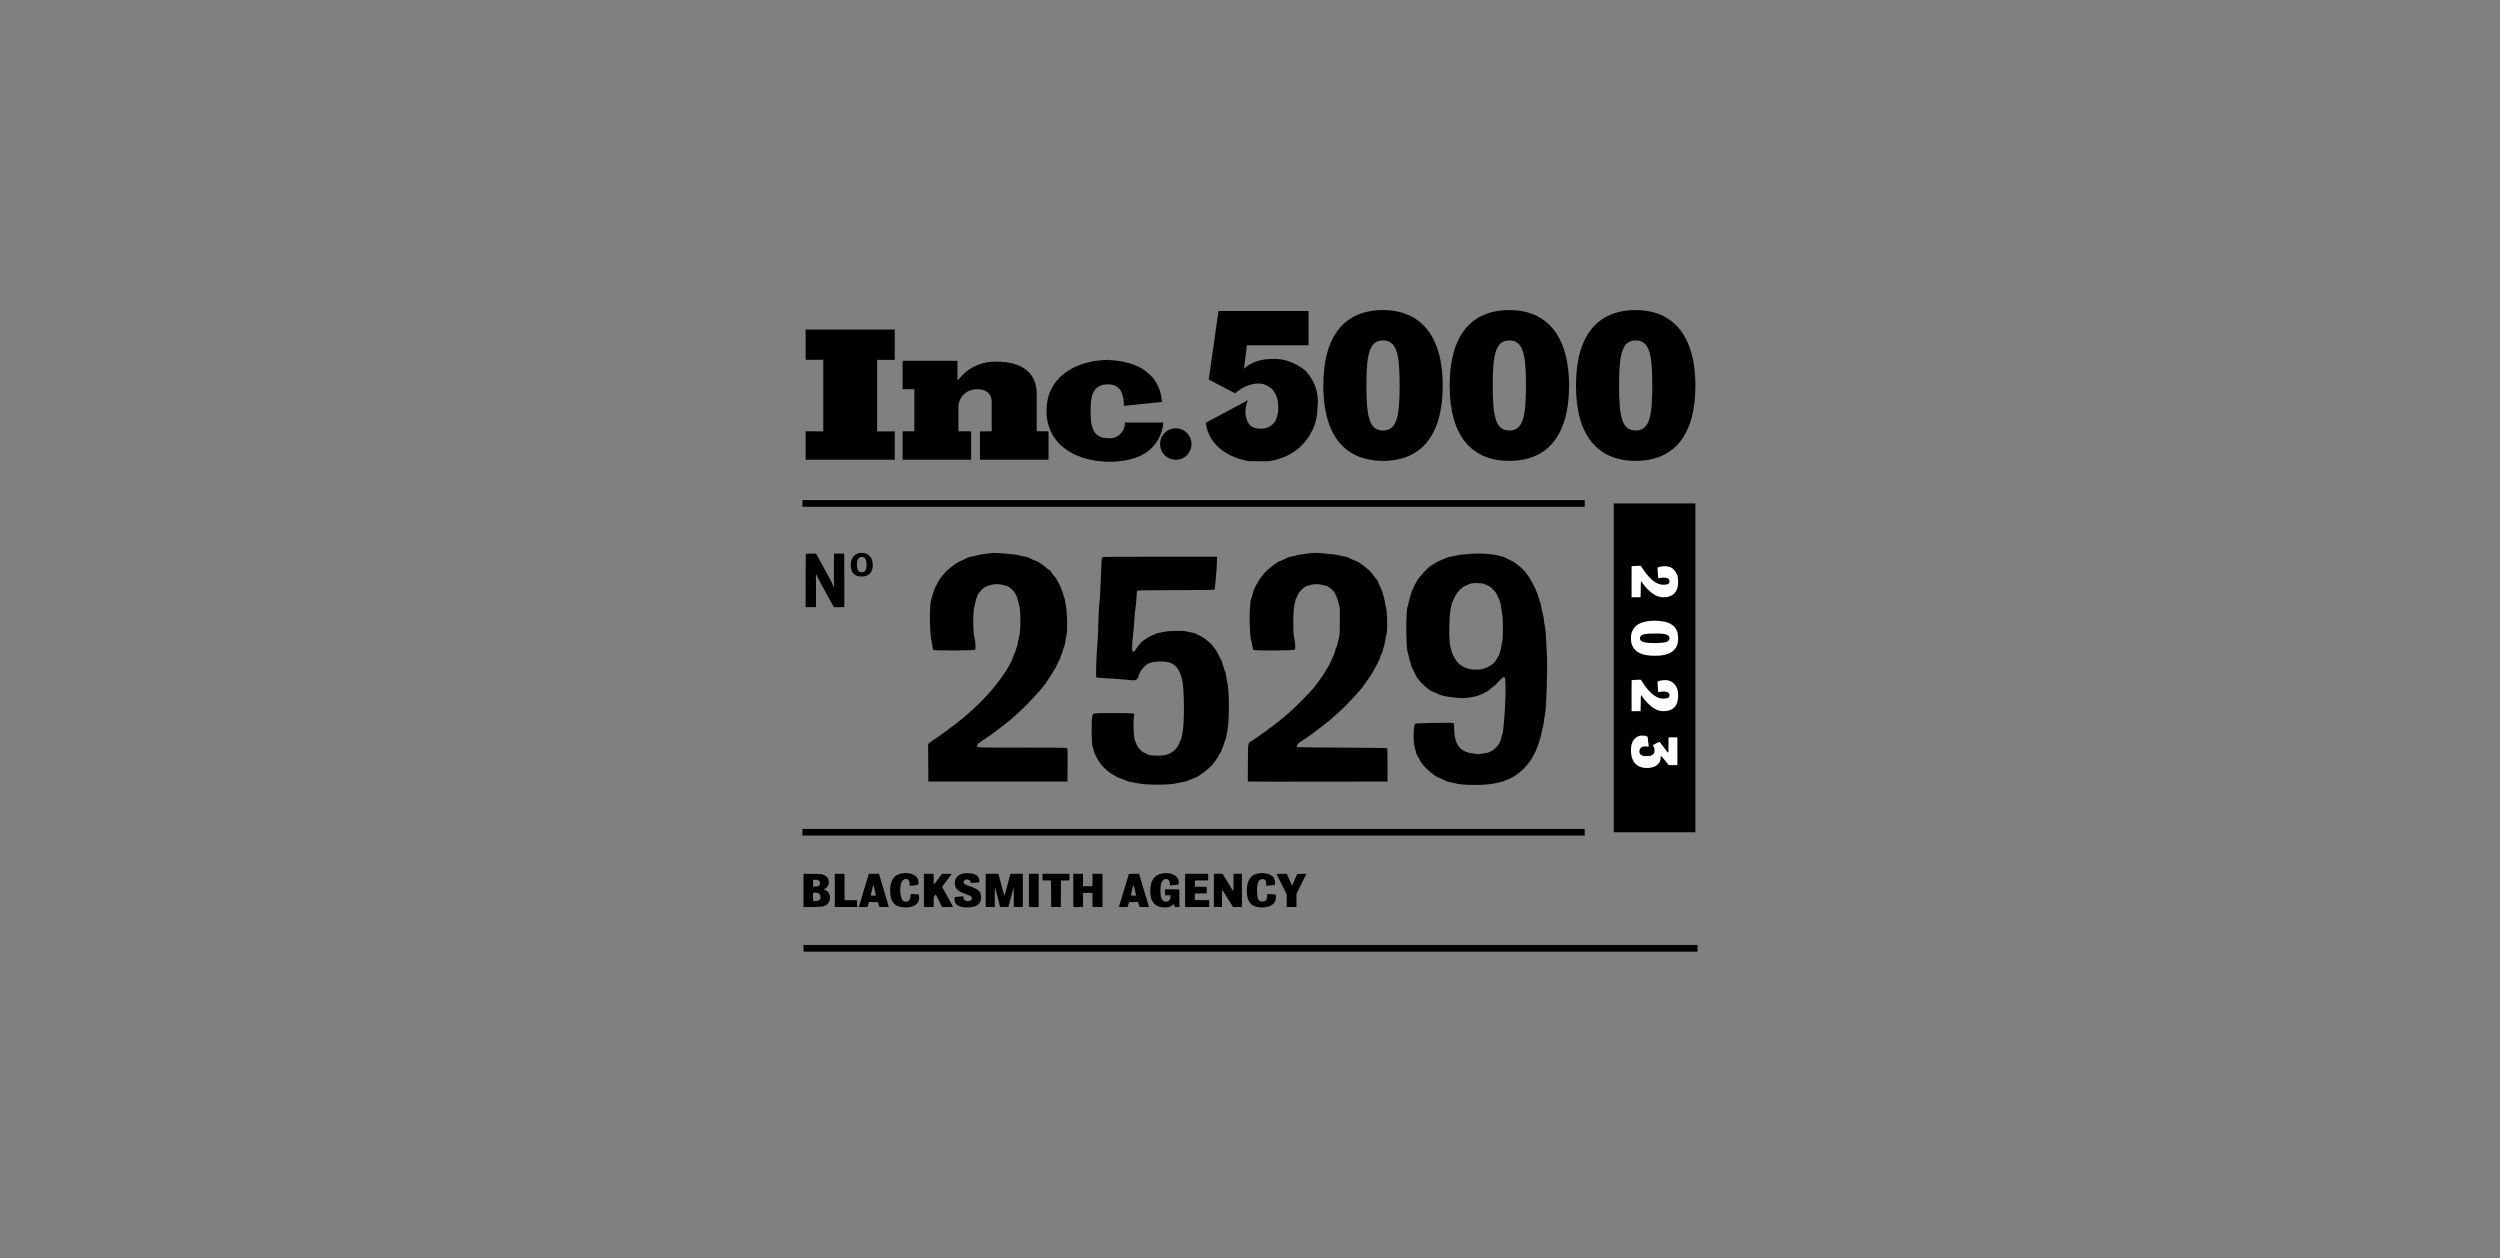 <?xml version="1.0" encoding="UTF-8"?>
<svg xmlns="http://www.w3.org/2000/svg" width="298" height="150" viewBox="0 0 298 150" fill="none">
  <rect x="0" y="0" width="298" height="150" fill="#808080" stroke="none"/>
  <path d="M95.65 60.01H188.9" stroke="black" stroke-width="0.797"></path>
  <path d="M95.65 99.203H188.9" stroke="black" stroke-width="0.797"></path>
  <path d="M95.779 113.039H202.35" stroke="black" stroke-width="0.797"></path>
  <path fill-rule="evenodd" clip-rule="evenodd" d="M107.501 104.107C106.566 104.253 106.106 104.936 106.102 106.178C106.099 107.519 106.639 108.126 107.868 108.162C109.04 108.196 109.687 107.657 109.546 106.764L109.524 106.621L109.039 106.59C108.473 106.553 108.53 106.531 108.537 106.783C108.551 107.348 108.109 107.659 107.671 107.391C107.358 107.199 107.204 106.099 107.389 105.368C107.59 104.574 108.432 104.573 108.432 105.367V105.599L108.6 105.582C108.693 105.573 108.89 105.553 109.039 105.538C109.488 105.493 109.502 105.477 109.475 105.069C109.429 104.361 108.566 103.94 107.501 104.107ZM114.888 104.109C114.136 104.24 113.737 104.733 113.827 105.418C113.9 105.972 114.21 106.251 115.103 106.566C115.818 106.818 115.975 106.97 115.792 107.232C115.543 107.584 114.839 107.418 114.839 107.006V106.836L114.65 106.855C114.546 106.865 114.323 106.882 114.153 106.893C113.784 106.918 113.773 106.926 113.773 107.189C113.773 107.873 114.316 108.192 115.433 108.163C116.486 108.135 116.943 107.759 116.943 106.919C116.944 106.285 116.657 105.997 115.716 105.684C114.921 105.42 114.796 105.323 114.89 105.045C115.009 104.695 115.716 104.817 115.716 105.188C115.716 105.265 115.686 105.264 116.309 105.219L116.728 105.189V104.994C116.728 104.565 116.472 104.283 115.955 104.145C115.78 104.098 115.087 104.075 114.888 104.109ZM138.58 104.107C137.598 104.263 137.109 104.96 137.106 106.205C137.104 107.533 137.725 108.204 138.921 108.164C139.33 108.15 139.496 108.096 139.71 107.907C139.85 107.783 139.916 107.751 139.916 107.804C139.916 107.818 139.947 107.894 139.986 107.973L140.057 108.117H140.324H140.591L140.584 107.07L140.577 106.022L139.72 106.015L138.863 106.008V106.36V106.712H139.201H139.538V106.823C139.538 107.583 138.664 107.741 138.421 107.024C138.295 106.653 138.295 105.648 138.421 105.28C138.669 104.555 139.456 104.629 139.457 105.378L139.457 105.542L139.626 105.527C139.718 105.52 139.939 105.502 140.116 105.488C140.486 105.46 140.487 105.46 140.503 105.267C140.574 104.45 139.708 103.927 138.58 104.107ZM150.001 104.109C149.074 104.251 148.62 104.93 148.619 106.178C148.617 107.556 149.182 108.169 150.451 108.169C151.597 108.169 152.241 107.58 152.049 106.709L152.028 106.616L151.551 106.588C150.99 106.554 151.022 106.544 151.045 106.747C151.093 107.18 150.871 107.466 150.489 107.466C150.004 107.466 149.838 107.135 149.837 106.165C149.836 105.198 150.028 104.785 150.478 104.787C150.79 104.789 150.936 104.964 150.936 105.339C150.936 105.49 150.947 105.592 150.963 105.593C151.01 105.593 151.824 105.511 151.885 105.5C152.016 105.475 152.035 105.071 151.918 104.769C151.721 104.262 150.884 103.974 150.001 104.109ZM95.779 106.139V108.121L96.824 108.111C97.97 108.099 98.07 108.087 98.401 107.923C99.131 107.56 99.118 106.441 98.38 106.098C98.173 106.002 98.154 105.973 98.281 105.945C98.587 105.877 98.842 105.431 98.791 105.05C98.735 104.627 98.533 104.407 98.053 104.247L97.843 104.177L96.811 104.167L95.779 104.156V106.139ZM99.502 106.139V108.117H100.837H102.173V107.714V107.31H101.434C100.785 107.31 100.693 107.305 100.678 107.269C100.669 107.247 100.662 106.538 100.662 105.694V104.161H100.082H99.502V106.139ZM103.484 104.428C103.44 104.574 103.378 104.782 103.345 104.89C103.311 104.997 103.257 105.173 103.225 105.28C103.192 105.387 103.155 105.51 103.141 105.553C103.127 105.596 103.085 105.737 103.047 105.866C102.932 106.26 102.669 107.13 102.553 107.505C102.539 107.548 102.502 107.671 102.47 107.779C102.438 107.886 102.401 108.006 102.388 108.046L102.364 108.117H102.889H103.413L103.43 108.046C103.439 108.006 103.462 107.927 103.48 107.87C103.499 107.813 103.53 107.71 103.551 107.642L103.588 107.517L104.113 107.525L104.639 107.532L104.685 107.662C104.711 107.733 104.753 107.865 104.78 107.954L104.829 108.117H105.389C105.697 108.117 105.95 108.11 105.95 108.101C105.95 108.086 105.859 107.782 105.609 106.959C105.569 106.83 105.528 106.689 105.516 106.647C105.504 106.604 105.477 106.51 105.455 106.438C105.377 106.183 105.242 105.734 105.22 105.657C105.189 105.546 105.058 105.104 104.907 104.597L104.776 104.161L104.169 104.161H103.562L103.484 104.428ZM110.131 106.139V108.117H110.711H111.291V107.524V106.93L111.393 106.796C111.536 106.606 111.548 106.607 111.653 106.823C111.755 107.033 112.155 107.836 112.242 108.007L112.299 108.117H112.955C113.316 108.117 113.612 108.108 113.612 108.098C113.611 108.087 113.589 108.043 113.562 108C113.535 107.957 113.418 107.746 113.302 107.532C113.187 107.317 113.083 107.129 113.072 107.115C113.061 107.101 112.988 106.972 112.91 106.829C112.618 106.295 112.521 106.122 112.425 105.957C112.371 105.864 112.319 105.768 112.31 105.743C112.297 105.711 112.445 105.498 112.829 104.996C113.124 104.61 113.386 104.264 113.411 104.227L113.456 104.161L112.866 104.162L112.276 104.162L112.067 104.454C111.651 105.034 111.358 105.419 111.325 105.43C111.299 105.438 111.291 105.301 111.291 104.801V104.161H110.711H110.131V106.139ZM117.496 106.139V108.117H118.036H118.576L118.576 107.017C118.576 105.755 118.593 105.646 118.709 106.126C118.739 106.255 118.777 106.401 118.791 106.451C118.817 106.539 119.058 107.495 119.16 107.916L119.21 108.118L119.709 108.111L120.208 108.104L120.405 107.349C120.514 106.934 120.647 106.428 120.7 106.224C120.753 106.02 120.807 105.853 120.819 105.853C120.832 105.853 120.842 106.362 120.842 106.985V108.117H121.381H121.921V106.139V104.161H121.181H120.441L120.401 104.323C120.378 104.413 120.34 104.556 120.316 104.642C120.292 104.728 120.256 104.863 120.236 104.942C120.19 105.123 120.028 105.723 119.95 105.996C119.918 106.11 119.865 106.304 119.833 106.425C119.801 106.547 119.761 106.67 119.744 106.699C119.709 106.757 119.707 106.755 119.657 106.555C119.641 106.491 119.597 106.327 119.559 106.191C119.522 106.055 119.442 105.762 119.382 105.54C119.322 105.318 119.237 105.002 119.192 104.838C119.147 104.673 119.099 104.491 119.085 104.434C119.071 104.377 119.047 104.292 119.031 104.245L119.003 104.161H118.25H117.496V106.139ZM122.649 106.139V108.117H123.229H123.809V106.139V104.161H123.229H122.649V106.139ZM124.268 104.551V104.942H124.748C125.086 104.942 125.238 104.951 125.261 104.973C125.285 104.997 125.293 105.385 125.293 106.561V108.117H125.873H126.453L126.46 106.536L126.467 104.955L126.973 104.948L127.479 104.94V104.551V104.161H125.873H124.268V104.551ZM127.937 106.139V108.117H128.517H129.097V107.285V106.452L129.158 106.438C129.191 106.43 129.443 106.427 129.718 106.431L130.217 106.438L130.224 107.278L130.231 108.117H130.824H131.417V106.139V104.161H130.824H130.231L130.224 104.896L130.217 105.631L129.718 105.639C129.443 105.643 129.191 105.64 129.158 105.632L129.097 105.617V104.889V104.161H128.517H127.937V106.139ZM134.561 104.193C134.548 104.232 134.399 104.718 134.345 104.903C134.323 104.974 134.268 105.156 134.221 105.306C134.175 105.456 134.119 105.638 134.098 105.709C134.076 105.781 134.041 105.898 134.019 105.97C133.997 106.041 133.962 106.158 133.942 106.23C133.922 106.302 133.845 106.559 133.771 106.803C133.696 107.046 133.579 107.431 133.51 107.659C133.442 107.886 133.379 108.083 133.371 108.095C133.363 108.107 133.593 108.117 133.882 108.117H134.407L134.453 107.968C134.478 107.885 134.52 107.753 134.545 107.675L134.592 107.532L135.121 107.525L135.65 107.517L135.734 107.785C135.78 107.932 135.823 108.067 135.829 108.085C135.837 108.109 135.975 108.117 136.397 108.117H136.954L136.941 108.059C136.933 108.026 136.858 107.772 136.773 107.493C136.688 107.213 136.612 106.962 136.605 106.933C136.597 106.904 136.56 106.781 136.524 106.66C136.487 106.538 136.447 106.403 136.436 106.36C136.424 106.317 136.345 106.054 136.26 105.775C136.175 105.495 136.072 105.15 136.03 105.007C135.988 104.864 135.915 104.615 135.868 104.454L135.782 104.161H135.177C134.717 104.161 134.569 104.169 134.561 104.193ZM141.265 106.139V108.117H142.709H144.153L144.145 107.707L144.138 107.297L143.281 107.29L142.425 107.284V106.894V106.504L143.133 106.497L143.841 106.49V106.1V105.709L143.133 105.703L142.425 105.696V105.335C142.425 104.895 142.325 104.942 143.263 104.942H144.016V104.551V104.161H142.641H141.265V106.139ZM144.691 106.139V108.117H145.176H145.662V107.09C145.662 106.275 145.669 106.065 145.696 106.075C145.726 106.086 145.968 106.472 146.753 107.758L146.971 108.114L147.503 108.116L148.036 108.117V106.139V104.161H147.537H147.038V105.187C147.038 105.752 147.027 106.22 147.014 106.228C146.996 106.239 146.299 105.124 146.136 104.824C146.12 104.794 146.022 104.633 145.919 104.466L145.731 104.161H145.211H144.691V106.139ZM152.164 104.173C152.164 104.193 152.298 104.467 152.596 105.059C152.747 105.359 152.917 105.699 152.973 105.814C153.029 105.928 153.143 106.159 153.226 106.327L153.378 106.633V107.375V108.117H153.958H154.538V107.333V106.548L154.65 106.324C154.711 106.201 154.84 105.942 154.936 105.749C155.032 105.555 155.174 105.268 155.253 105.111C155.331 104.953 155.469 104.679 155.56 104.501C155.651 104.323 155.725 104.173 155.725 104.168C155.725 104.164 155.476 104.163 155.171 104.167L154.617 104.174L154.483 104.499C154.409 104.678 154.338 104.848 154.325 104.877C154.312 104.905 154.262 105.022 154.214 105.137C154.056 105.518 154.044 105.542 154.014 105.532C153.991 105.525 153.743 104.979 153.448 104.282L153.397 104.161H152.78C152.441 104.161 152.164 104.166 152.164 104.173ZM97.534 104.917C97.825 105.06 97.825 105.465 97.534 105.628C97.461 105.67 97.391 105.681 97.184 105.682L96.925 105.684L96.918 105.307C96.914 105.1 96.916 104.916 96.924 104.897C96.947 104.838 97.404 104.852 97.534 104.917ZM104.178 105.736C104.202 105.836 104.265 106.09 104.317 106.301C104.444 106.815 104.468 106.764 104.102 106.764C103.88 106.764 103.791 106.755 103.791 106.733C103.791 106.716 103.809 106.631 103.83 106.544C103.852 106.457 103.908 106.216 103.955 106.009C104.084 105.435 104.101 105.415 104.178 105.736ZM135.19 105.755C135.222 105.888 135.289 106.164 135.339 106.369C135.405 106.638 135.421 106.745 135.398 106.754C135.31 106.786 134.803 106.75 134.807 106.712C134.809 106.69 134.831 106.579 134.857 106.464C134.883 106.35 134.92 106.186 134.939 106.1C135.093 105.394 135.1 105.384 135.19 105.755ZM97.546 106.458C97.857 106.614 97.906 107.179 97.62 107.32C97.467 107.395 97.072 107.442 96.954 107.399C96.909 107.382 96.888 106.458 96.932 106.414C96.967 106.379 97.459 106.414 97.546 106.458Z" fill="black"></path>
  <path fill-rule="evenodd" clip-rule="evenodd" d="M118.206 65.923C118.129 65.934 117.741 65.984 117.344 66.033C116.947 66.082 116.502 66.165 116.354 66.216C116.206 66.267 115.94 66.33 115.761 66.355C115.583 66.379 115.379 66.44 115.307 66.489C115.236 66.538 115.105 66.606 115.015 66.64C114.925 66.674 114.789 66.739 114.712 66.783C114.636 66.828 114.52 66.88 114.456 66.898C114.267 66.954 113.536 67.441 113.276 67.683C113.143 67.806 112.983 67.939 112.919 67.979C112.855 68.018 112.729 68.147 112.64 68.266C112.55 68.384 112.431 68.524 112.376 68.577C112.235 68.712 111.775 69.399 111.732 69.539C111.712 69.603 111.659 69.707 111.615 69.772C111.57 69.836 111.518 69.941 111.499 70.005C111.481 70.07 111.413 70.217 111.35 70.332C111.286 70.448 111.205 70.695 111.169 70.882C111.133 71.07 111.07 71.287 111.03 71.365C110.773 71.863 110.791 75.475 111.055 76.485C111.107 76.683 111.149 76.912 111.149 76.993C111.149 77.273 111.201 77.422 111.319 77.476C111.534 77.574 116.149 77.546 116.238 77.446C116.328 77.345 116.273 76.382 116.154 76.006C115.968 75.41 115.964 72.819 116.149 72.308C116.189 72.2 116.242 71.959 116.268 71.771C116.296 71.57 116.374 71.31 116.457 71.138C116.535 70.977 116.599 70.825 116.599 70.801C116.599 70.777 116.625 70.741 116.658 70.72C116.69 70.7 116.799 70.573 116.9 70.438C117.121 70.142 117.494 69.884 117.797 69.817C117.919 69.789 118.109 69.736 118.219 69.699C118.517 69.598 119.179 69.611 119.533 69.725C119.694 69.776 119.872 69.819 119.929 69.819C119.986 69.819 120.087 69.86 120.152 69.912C120.217 69.963 120.296 70.005 120.327 70.005C120.42 70.005 120.958 70.593 121.042 70.786C121.085 70.883 121.154 71.026 121.195 71.103C121.237 71.18 121.297 71.38 121.33 71.547C121.362 71.714 121.42 71.935 121.458 72.038C121.696 72.678 121.687 75.349 121.444 76.079C121.397 76.221 121.344 76.463 121.326 76.617C121.308 76.771 121.264 76.959 121.228 77.035C121.191 77.111 121.129 77.3 121.089 77.456C121.049 77.611 120.967 77.833 120.907 77.948C120.847 78.064 120.784 78.211 120.767 78.275C120.47 79.41 118.748 81.824 116.969 83.602C116.25 84.32 115.064 85.4 114.764 85.609C114.672 85.673 114.561 85.763 113.802 86.382C113.645 86.51 113.449 86.658 113.366 86.709C113.284 86.76 113.186 86.829 113.149 86.861C112.995 86.996 112.693 87.22 112.453 87.376C112.312 87.468 112.144 87.59 112.081 87.647C112.016 87.705 111.899 87.79 111.819 87.838C111.527 88.011 110.839 88.492 110.739 88.592L110.635 88.696L110.648 90.926L110.66 93.157H118.951H127.243L127.255 91.222C127.266 89.472 127.26 89.279 127.19 89.201C127.115 89.119 126.902 89.115 121.89 89.115C116.396 89.114 116.459 89.116 116.459 88.958C116.46 88.835 116.625 88.555 116.697 88.555C116.726 88.555 116.824 88.489 116.915 88.409C117.007 88.328 117.151 88.233 117.236 88.198C117.321 88.162 117.391 88.116 117.391 88.096C117.391 88.075 117.459 88.021 117.542 87.977C117.751 87.865 118.986 86.978 119.21 86.779C119.282 86.715 119.431 86.593 119.542 86.508C120.261 85.956 120.615 85.67 120.851 85.448C121.228 85.094 121.594 84.755 122.012 84.373C122.209 84.193 122.687 83.699 123.076 83.275C123.464 82.851 123.826 82.457 123.882 82.401C124.137 82.139 124.651 81.454 124.962 80.962C125.059 80.808 125.163 80.661 125.192 80.635C125.221 80.609 125.337 80.42 125.448 80.214C125.56 80.009 125.7 79.781 125.76 79.709C125.82 79.636 125.868 79.557 125.868 79.532C125.868 79.465 126.243 78.682 126.313 78.602C126.348 78.563 126.398 78.43 126.426 78.306C126.454 78.182 126.514 78.003 126.56 77.909C126.605 77.815 126.671 77.623 126.705 77.481C126.738 77.34 126.804 77.148 126.851 77.055C126.898 76.962 126.959 76.702 126.986 76.477C127.014 76.252 127.069 75.95 127.108 75.805C127.262 75.23 127.231 73.074 127.056 72.272C127.023 72.117 126.982 71.856 126.964 71.69C126.947 71.525 126.904 71.333 126.869 71.265C126.833 71.196 126.769 70.995 126.725 70.818C126.682 70.641 126.6 70.401 126.543 70.286C126.486 70.17 126.424 70.007 126.406 69.924C126.388 69.841 126.352 69.759 126.326 69.743C126.3 69.727 126.218 69.585 126.143 69.427C125.968 69.057 125.859 68.889 125.634 68.643C125.533 68.532 125.403 68.352 125.345 68.242C125.287 68.132 125.223 68.043 125.203 68.043C125.17 68.043 124.805 67.763 124.23 67.294C124.135 67.218 124.039 67.155 124.016 67.155C123.992 67.155 123.935 67.113 123.888 67.061C123.842 67.01 123.708 66.938 123.59 66.902C123.314 66.818 122.64 66.507 122.603 66.447C122.587 66.421 122.409 66.38 122.207 66.355C122.005 66.33 121.705 66.268 121.542 66.218C121.378 66.168 121.053 66.106 120.82 66.081C119.524 65.943 118.494 65.881 118.206 65.923ZM155.96 65.966C154.988 66.091 154.721 66.136 154.469 66.221C154.329 66.268 154.062 66.328 153.876 66.353C153.661 66.383 153.494 66.435 153.416 66.497C153.348 66.551 153.273 66.594 153.251 66.594C153.227 66.594 153.057 66.668 152.873 66.758C152.688 66.848 152.502 66.921 152.461 66.921C152.419 66.921 152.359 66.952 152.329 66.99C152.298 67.027 152.177 67.113 152.061 67.182C151.818 67.324 151.82 67.323 151.178 67.869C150.913 68.095 150.696 68.298 150.696 68.322C150.696 68.345 150.569 68.513 150.412 68.695C150.256 68.876 150.045 69.188 149.943 69.386C149.84 69.586 149.729 69.78 149.697 69.819C149.664 69.857 149.61 69.972 149.577 70.075C149.544 70.178 149.49 70.305 149.457 70.357C149.423 70.409 149.362 70.609 149.322 70.801C149.282 70.993 149.208 71.235 149.158 71.339C149.063 71.535 149.055 71.6 148.971 72.809C148.91 73.692 149.016 76.04 149.129 76.315C149.166 76.403 149.229 76.683 149.269 76.937C149.309 77.19 149.366 77.426 149.396 77.462C149.494 77.58 154.242 77.557 154.349 77.438C154.444 77.334 154.392 76.586 154.246 75.939C154.099 75.291 154.131 72.857 154.296 72.098C154.442 71.423 154.455 71.381 154.563 71.22C154.607 71.156 154.657 71.043 154.674 70.97C154.764 70.598 155.574 69.819 155.87 69.819C155.913 69.819 156.079 69.776 156.239 69.725C156.439 69.661 156.659 69.632 156.938 69.632C157.217 69.632 157.437 69.661 157.637 69.725C157.797 69.776 157.97 69.819 158.021 69.819C158.31 69.819 159.061 70.477 159.177 70.833C159.209 70.93 159.273 71.062 159.319 71.127C159.365 71.191 159.471 71.527 159.555 71.874L159.707 72.505L159.707 74.047C159.708 75.472 159.7 75.619 159.607 75.986C159.552 76.204 159.473 76.544 159.431 76.741C159.39 76.938 159.326 77.124 159.29 77.154C159.255 77.184 159.211 77.307 159.193 77.426C159.156 77.674 158.876 78.4 158.719 78.655C158.662 78.748 158.615 78.847 158.615 78.875C158.615 78.932 158.335 79.469 158.172 79.724C158.114 79.814 157.98 80.035 157.874 80.214C157.589 80.696 156.891 81.653 156.511 82.083C156.019 82.641 155.78 82.893 155.097 83.578C154.024 84.654 153.433 85.186 152.513 85.906C152.295 86.076 152.065 86.259 152.001 86.312C151.609 86.635 151.413 86.779 151.363 86.779C151.332 86.779 151.29 86.808 151.269 86.844C151.226 86.919 150.857 87.206 150.665 87.314C150.593 87.355 150.439 87.461 150.324 87.55C150.123 87.706 150.057 87.753 149.781 87.936C149.713 87.98 149.612 88.049 149.557 88.087C149.501 88.126 149.342 88.234 149.202 88.327C148.721 88.65 148.765 88.398 148.75 90.918L148.736 93.131L148.843 93.157C148.902 93.171 152.649 93.177 157.171 93.17L165.393 93.157V91.187C165.393 90.103 165.375 89.199 165.354 89.177C165.333 89.156 162.908 89.128 159.966 89.115C157.024 89.102 154.605 89.08 154.59 89.065C154.519 88.994 154.711 88.614 154.855 88.539C154.938 88.496 155.141 88.357 155.308 88.231C155.474 88.104 155.627 87.999 155.647 87.997C155.667 87.996 155.785 87.915 155.91 87.819C156.035 87.722 156.244 87.58 156.374 87.503C156.504 87.426 156.611 87.349 156.611 87.33C156.612 87.312 156.712 87.229 156.833 87.145C156.955 87.062 157.076 86.976 157.101 86.955C157.156 86.91 157.964 86.279 158.033 86.228C158.273 86.048 158.678 85.715 158.852 85.553C158.969 85.444 159.218 85.217 159.406 85.05C159.593 84.883 159.824 84.673 159.919 84.583C160.013 84.493 160.183 84.335 160.296 84.232C160.409 84.129 160.751 83.771 161.056 83.438C161.36 83.104 161.718 82.715 161.852 82.574C162.242 82.159 162.887 81.282 163.533 80.284C163.692 80.039 163.823 79.8 163.993 79.445C164.06 79.305 164.143 79.157 164.177 79.118C164.211 79.079 164.253 78.985 164.271 78.91C164.289 78.835 164.344 78.721 164.394 78.658C164.444 78.595 164.484 78.515 164.484 78.481C164.484 78.37 164.633 77.975 164.723 77.848C164.771 77.779 164.811 77.678 164.811 77.622C164.811 77.566 164.862 77.37 164.925 77.185C164.988 77.001 165.073 76.635 165.114 76.372C165.155 76.109 165.23 75.751 165.279 75.578C165.431 75.046 165.34 72.493 165.159 72.199C165.149 72.183 165.109 71.954 165.069 71.689C165.03 71.424 164.975 71.181 164.949 71.149C164.923 71.117 164.877 70.957 164.849 70.793C164.82 70.629 164.75 70.422 164.694 70.332C164.638 70.242 164.564 70.085 164.531 69.982C164.497 69.879 164.421 69.703 164.36 69.59C164.301 69.477 164.252 69.346 164.252 69.3C164.252 69.253 164.225 69.199 164.192 69.178C164.159 69.158 164.045 69.025 163.938 68.884C163.335 68.089 163.329 68.082 162.89 67.716C162.444 67.343 161.911 66.975 161.73 66.915C161.644 66.886 161.444 66.802 161.287 66.728C161.129 66.655 160.98 66.594 160.955 66.594C160.93 66.594 160.856 66.552 160.789 66.499C160.712 66.438 160.519 66.379 160.259 66.336C160.034 66.299 159.698 66.228 159.514 66.177C159.318 66.124 158.868 66.064 158.43 66.034C158.018 66.005 157.561 65.962 157.415 65.938C157.06 65.88 156.557 65.889 155.96 65.966ZM175.664 65.996C174.36 66.079 173.898 66.129 173.614 66.215C173.448 66.266 173.137 66.328 172.924 66.353C172.703 66.379 172.503 66.429 172.458 66.469C172.415 66.508 172.244 66.585 172.077 66.641C171.911 66.697 171.751 66.762 171.724 66.785C171.696 66.808 171.591 66.856 171.491 66.891C171.391 66.927 171.146 67.064 170.949 67.196C170.751 67.328 170.571 67.436 170.55 67.436C170.461 67.436 169.371 68.56 169.168 68.86C169.047 69.04 168.932 69.198 168.912 69.211C168.873 69.237 168.444 70.113 168.444 70.168C168.444 70.186 168.404 70.252 168.355 70.315C168.305 70.377 168.25 70.517 168.232 70.626C168.214 70.734 168.161 70.921 168.114 71.042C168.067 71.162 167.987 71.467 167.936 71.72C167.885 71.972 167.813 72.251 167.775 72.341C167.573 72.824 167.587 77.1 167.792 77.714C167.84 77.856 167.914 78.15 167.957 78.369C168 78.587 168.072 78.861 168.117 78.976C168.163 79.092 168.214 79.275 168.232 79.384C168.25 79.492 168.305 79.632 168.355 79.695C168.404 79.757 168.444 79.822 168.444 79.838C168.444 79.886 168.861 80.721 168.899 80.749C168.918 80.763 169.025 80.901 169.138 81.055C169.506 81.559 170.397 82.319 170.755 82.434C170.854 82.466 171.051 82.55 171.192 82.621C171.809 82.933 172.117 83.004 173.544 83.162C174.241 83.239 174.829 83.223 175.314 83.114C175.468 83.08 175.699 83.037 175.827 83.019C175.955 83.001 176.167 82.935 176.297 82.873C176.428 82.811 176.564 82.76 176.6 82.76C176.636 82.759 176.78 82.685 176.919 82.596C177.059 82.507 177.201 82.434 177.234 82.434C177.267 82.434 177.334 82.394 177.382 82.346C177.462 82.266 177.75 82.033 178.104 81.765C178.177 81.709 178.366 81.527 178.523 81.36C179.161 80.682 179.206 80.651 179.37 80.772C179.528 80.888 179.472 83.993 179.276 85.961C179.24 86.321 179.197 86.793 179.18 87.011C179.162 87.245 179.115 87.474 179.065 87.573C179.018 87.664 178.965 87.844 178.945 87.972C178.823 88.798 177.937 89.665 177.109 89.769C176.942 89.79 176.678 89.833 176.523 89.865C176.304 89.91 176.17 89.91 175.918 89.868C175.74 89.838 175.459 89.791 175.293 89.765C174.037 89.562 173.38 88.661 173.346 87.092C173.328 86.241 173.324 86.212 173.226 86.175C173.065 86.115 168.778 86.2 168.7 86.265C168.467 86.459 168.426 88.463 168.641 89.115C168.705 89.308 168.772 89.565 168.789 89.686C168.807 89.808 168.842 89.92 168.868 89.936C168.893 89.951 168.963 90.062 169.023 90.182C169.43 90.985 169.426 90.979 170.027 91.607C170.348 91.942 170.761 92.269 171.258 92.581C171.352 92.639 172.006 92.934 172.124 92.97C172.188 92.99 172.288 93.044 172.347 93.09C172.406 93.136 172.574 93.189 172.72 93.207C172.866 93.225 173.153 93.29 173.358 93.352C174.319 93.642 177.194 93.639 178.296 93.347C178.526 93.286 178.811 93.223 178.928 93.206C179.046 93.19 179.213 93.138 179.301 93.092C179.389 93.045 179.513 92.99 179.577 92.971C180.677 92.632 182.034 91.439 182.678 90.245C182.742 90.124 182.824 89.974 182.86 89.91C183.004 89.649 183.163 89.3 183.163 89.245C183.163 89.212 183.227 89.052 183.303 88.889C183.38 88.726 183.457 88.505 183.473 88.398C183.489 88.291 183.54 88.128 183.587 88.035C183.633 87.942 183.704 87.669 183.743 87.428C183.783 87.187 183.855 86.862 183.904 86.706C183.954 86.55 184.008 86.245 184.025 86.028C184.042 85.812 184.097 85.469 184.147 85.267C184.336 84.505 184.488 79.597 184.379 77.785C184.349 77.297 184.305 76.475 184.281 75.959C184.252 75.342 184.206 74.886 184.146 74.627C184.097 74.411 184.043 74.066 184.026 73.86C184.01 73.654 183.945 73.303 183.883 73.08C183.82 72.856 183.747 72.518 183.721 72.327C183.694 72.137 183.632 71.9 183.581 71.801C183.531 71.702 183.489 71.571 183.489 71.511C183.489 71.45 183.428 71.249 183.354 71.065C183.279 70.88 183.204 70.677 183.188 70.613C183.172 70.549 183.11 70.391 183.049 70.262C182.989 70.134 182.906 69.955 182.865 69.865C182.824 69.775 182.719 69.576 182.63 69.421C182.542 69.267 182.443 69.088 182.41 69.024C182.356 68.919 182.161 68.648 181.906 68.323C181.855 68.259 181.813 68.194 181.813 68.178C181.812 68.117 181.168 67.521 180.881 67.315C180.714 67.196 180.557 67.071 180.531 67.039C180.504 67.006 180.263 66.88 179.995 66.757C179.726 66.635 179.474 66.507 179.435 66.473C179.396 66.439 179.249 66.387 179.109 66.358C178.969 66.329 178.722 66.266 178.56 66.217C178.019 66.054 176.531 65.94 175.664 65.996ZM131.399 66.427C131.319 66.507 131.286 66.955 131.225 68.79C131.169 70.448 131.103 71.545 131.018 72.272C130.981 72.58 130.938 73.463 130.922 74.234C130.906 75.005 130.874 75.888 130.851 76.196C130.827 76.504 130.786 77.041 130.76 77.388C130.681 78.421 130.622 80.675 130.672 80.735C130.7 80.768 130.978 80.8 131.402 80.819C132.36 80.861 134.031 80.98 134.393 81.033C135.345 81.171 135.589 81.092 135.712 80.603C135.827 80.143 136.089 79.738 136.543 79.32C136.955 78.941 137.831 78.778 138.912 78.879C139.985 78.979 140.57 79.609 140.913 81.032C141.183 82.148 141.198 86.393 140.936 87.457C140.873 87.714 140.821 87.958 140.821 88.001C140.821 88.043 140.758 88.198 140.681 88.344C140.605 88.491 140.542 88.637 140.542 88.668C140.542 88.7 140.474 88.827 140.392 88.952C139.957 89.611 139.316 89.993 138.543 90.055C137.71 90.122 136.777 90.019 136.632 89.843C136.601 89.806 136.514 89.762 136.439 89.745C136.132 89.678 135.559 89.051 135.459 88.674C135.432 88.57 135.381 88.453 135.346 88.414C135.129 88.17 135.035 86.023 135.205 85.225C135.251 85.01 135.173 85.004 132.713 85.004C130.082 85.004 130.297 84.967 130.191 85.426C130.077 85.923 130.109 88.717 130.233 88.986C130.288 89.108 130.349 89.307 130.366 89.43C130.384 89.552 130.436 89.716 130.482 89.793C130.528 89.87 130.603 90.028 130.648 90.143C130.693 90.259 130.765 90.406 130.808 90.47C130.851 90.535 130.984 90.734 131.103 90.915C131.222 91.095 131.377 91.297 131.447 91.365C132.095 91.988 132.265 92.12 132.757 92.38C132.824 92.416 132.918 92.479 132.964 92.52C133.051 92.595 133.365 92.727 133.936 92.926C134.107 92.986 134.296 93.065 134.355 93.104C134.414 93.142 134.589 93.187 134.742 93.204C134.896 93.222 135.252 93.288 135.534 93.353C136.561 93.586 139.452 93.593 140.262 93.364C140.454 93.31 140.806 93.237 141.044 93.204C141.282 93.17 141.51 93.114 141.551 93.079C141.593 93.045 141.754 92.972 141.911 92.918C142.262 92.795 142.793 92.571 142.824 92.532C142.837 92.516 142.973 92.42 143.127 92.319C143.815 91.866 144.477 91.265 144.774 90.823C144.853 90.705 144.94 90.583 144.967 90.551C145.072 90.426 145.291 90.07 145.292 90.023C145.293 89.995 145.366 89.869 145.456 89.743C145.546 89.616 145.619 89.47 145.619 89.418C145.619 89.367 145.659 89.25 145.708 89.158C145.756 89.067 145.842 88.836 145.898 88.645C145.954 88.454 146.03 88.25 146.067 88.192C146.103 88.134 146.153 87.935 146.177 87.749C146.201 87.562 146.262 87.242 146.312 87.036C146.548 86.069 146.539 82.201 146.299 81.382C146.261 81.254 146.209 80.956 146.183 80.719C146.158 80.483 146.101 80.221 146.057 80.135C146.012 80.05 145.929 79.802 145.871 79.584C145.736 79.073 145.586 78.66 145.481 78.511C145.436 78.445 145.308 78.203 145.199 77.972C145.089 77.741 144.974 77.53 144.942 77.505C144.91 77.479 144.831 77.374 144.767 77.271C144.419 76.711 143.491 75.946 142.871 75.706C142.781 75.672 142.67 75.611 142.624 75.572C142.578 75.533 142.369 75.465 142.158 75.42C141.948 75.376 141.619 75.305 141.427 75.262C140.963 75.158 139.286 75.186 138.819 75.305C138.653 75.348 138.361 75.404 138.169 75.431C137.959 75.46 137.777 75.515 137.708 75.569C137.646 75.618 137.57 75.659 137.54 75.659C137.338 75.659 136.272 76.316 135.966 76.629C135.837 76.761 135.337 77.435 135.291 77.54C135.226 77.684 135.028 77.719 134.98 77.594C134.924 77.448 134.954 76.603 135.041 75.869C135.09 75.458 135.143 74.911 135.159 74.654C135.25 73.216 135.291 72.755 135.354 72.482C135.392 72.314 135.44 71.803 135.46 71.345C135.491 70.661 135.511 70.499 135.575 70.434C135.648 70.362 136.011 70.355 140.193 70.343C144.698 70.331 144.732 70.33 144.782 70.236C144.81 70.184 144.853 69.826 144.877 69.441C144.901 69.055 144.943 68.599 144.969 68.427C144.995 68.254 145.03 67.719 145.045 67.237L145.074 66.361H138.269C132.463 66.361 131.455 66.371 131.399 66.427ZM176.596 69.539C176.809 69.567 176.993 69.62 177.068 69.676C177.136 69.726 177.251 69.782 177.324 69.8C177.619 69.871 178.189 70.404 178.395 70.803C178.739 71.466 178.877 71.871 178.93 72.362C178.955 72.595 179.018 73 179.071 73.263C179.192 73.872 179.18 76.237 179.053 76.57C179.013 76.673 178.966 76.914 178.947 77.106C178.911 77.471 178.657 78.221 178.51 78.392C178.466 78.444 178.405 78.543 178.375 78.614C178.182 79.07 177.437 79.569 176.642 79.773C176.32 79.856 175.339 79.823 175.058 79.72C174.917 79.668 174.732 79.605 174.646 79.578C174.443 79.515 174.01 79.237 173.82 79.045C173.521 78.746 173.099 77.976 173.013 77.575C172.983 77.434 172.926 77.224 172.886 77.108C172.687 76.528 172.72 73.327 172.934 72.511C173.001 72.258 173.055 72.014 173.055 71.969C173.055 71.891 173.16 71.658 173.492 71C173.731 70.525 174.367 69.907 174.716 69.81C174.811 69.784 174.943 69.722 175.01 69.672C175.217 69.519 175.957 69.457 176.596 69.539Z" fill="black"></path>
  <rect x="192.357" y="60.01" width="9.735" height="39.196" fill="black"></rect>
  <path d="M200.015 68.992C200.049 69.293 200.028 69.75 199.972 69.947C199.962 69.982 199.95 70.038 199.945 70.072C199.941 70.107 199.932 70.141 199.926 70.149L199.854 70.32C199.848 70.328 199.84 70.35 199.835 70.369C199.83 70.389 199.816 70.419 199.804 70.438C199.791 70.456 199.761 70.503 199.736 70.541C199.637 70.695 199.545 70.791 199.385 70.904C199.312 70.956 199.183 71.025 199.159 71.026C199.153 71.026 199.133 71.036 199.116 71.048C199.079 71.074 198.997 71.097 198.699 71.165C198.548 71.2 198.064 71.204 197.964 71.172C197.93 71.161 197.867 71.146 197.826 71.138C197.721 71.118 197.606 71.079 197.49 71.026C197.436 71 197.377 70.975 197.359 70.97C197.342 70.965 197.32 70.954 197.31 70.945C197.299 70.937 197.254 70.909 197.21 70.884C197.165 70.859 197.083 70.806 197.027 70.767C196.972 70.727 196.901 70.679 196.871 70.658C196.698 70.541 196.218 70.07 196.088 69.89C196.071 69.866 196.018 69.799 195.97 69.741C195.921 69.683 195.862 69.608 195.839 69.573C195.816 69.54 195.794 69.51 195.789 69.505C195.785 69.502 195.763 69.471 195.741 69.437C195.576 69.182 195.584 69.142 195.576 70.244C195.572 70.875 195.566 71.179 195.557 71.188C195.544 71.196 195.371 71.2 195.015 71.197L194.485 71.195L194.482 69.356C194.481 68.349 194.484 67.517 194.49 67.5C194.498 67.488 194.57 67.48 194.773 67.472C194.923 67.466 195.16 67.454 195.299 67.447C195.568 67.432 195.601 67.437 195.623 67.495C195.627 67.507 195.64 67.531 195.651 67.548C195.734 67.673 195.773 67.732 195.795 67.768C195.837 67.838 196.012 68.089 196.088 68.189C196.233 68.379 196.327 68.501 196.336 68.508C196.341 68.511 196.35 68.523 196.356 68.534C196.404 68.618 196.886 69.106 197.028 69.213C197.188 69.334 197.284 69.397 197.385 69.451C197.437 69.479 197.491 69.508 197.504 69.516C197.56 69.546 197.736 69.612 197.826 69.636C198.039 69.692 198.087 69.698 198.325 69.697C198.811 69.696 199.005 69.583 199.005 69.298C199.005 69.097 198.832 68.894 198.661 68.894C198.64 68.894 198.592 68.884 198.555 68.872C198.461 68.843 198.122 68.843 198.014 68.873C197.973 68.885 197.914 68.894 197.883 68.894C197.852 68.894 197.797 68.902 197.761 68.911C197.713 68.924 197.691 68.924 197.679 68.914C197.654 68.892 197.622 68.609 197.614 68.333C197.61 68.2 197.598 68.004 197.588 67.898C197.566 67.674 197.573 67.654 197.67 67.626C197.699 67.618 197.729 67.606 197.737 67.6C197.745 67.594 197.774 67.585 197.802 67.58C197.829 67.576 197.886 67.56 197.927 67.547C198.003 67.523 198.336 67.486 198.475 67.486C198.611 67.486 198.79 67.515 198.979 67.567C199.354 67.671 199.684 67.986 199.871 68.42C199.896 68.478 199.921 68.532 199.927 68.539C199.932 68.547 199.941 68.577 199.945 68.608C199.95 68.638 199.962 68.694 199.973 68.731C199.983 68.768 200.002 68.885 200.015 68.992Z" fill="white"></path>
  <path d="M200.008 76.445C199.997 76.543 199.983 76.639 199.976 76.657C199.969 76.675 199.957 76.724 199.95 76.764C199.944 76.805 199.933 76.846 199.927 76.853C199.92 76.862 199.903 76.9 199.89 76.939C199.876 76.979 199.861 77.017 199.855 77.025C199.849 77.033 199.84 77.053 199.836 77.071C199.827 77.11 199.741 77.245 199.65 77.361C199.442 77.63 199.101 77.852 198.718 77.968C198.646 77.989 198.573 78.014 198.556 78.023C198.538 78.032 198.494 78.044 198.456 78.049C198.418 78.053 198.343 78.067 198.288 78.08C198.233 78.093 198.145 78.107 198.092 78.111C198.039 78.116 197.966 78.128 197.93 78.138C197.878 78.153 197.755 78.158 197.359 78.163C196.766 78.17 196.627 78.161 196.231 78.085C196.177 78.074 196.095 78.06 196.051 78.054C196.006 78.047 195.952 78.034 195.932 78.024C195.91 78.014 195.835 77.989 195.764 77.968C195.692 77.946 195.594 77.909 195.546 77.887C195.498 77.864 195.439 77.837 195.415 77.826C195.391 77.815 195.361 77.8 195.347 77.791C195.333 77.782 195.293 77.759 195.259 77.738C195.061 77.62 194.706 77.284 194.704 77.213C194.704 77.208 194.692 77.186 194.676 77.165C194.641 77.118 194.547 76.926 194.535 76.876C194.53 76.856 194.516 76.819 194.503 76.794C194.49 76.768 194.48 76.734 194.48 76.718L194.438 76.508C194.401 76.271 194.399 75.834 194.438 75.659C194.447 75.616 194.463 75.537 194.473 75.484C194.483 75.432 194.499 75.376 194.509 75.36C194.519 75.344 194.53 75.314 194.535 75.294C194.546 75.249 194.661 75.015 194.687 74.987C194.696 74.976 194.704 74.964 194.704 74.959C194.706 74.924 195.047 74.553 195.077 74.553C195.088 74.552 195.193 74.477 195.203 74.463C195.208 74.457 195.25 74.434 195.297 74.409C195.345 74.384 195.392 74.356 195.402 74.347C195.413 74.339 195.469 74.314 195.527 74.291C195.586 74.268 195.642 74.242 195.652 74.233C195.663 74.224 195.696 74.213 195.727 74.208C195.757 74.203 195.796 74.193 195.814 74.184C195.831 74.176 195.879 74.162 195.92 74.153C195.961 74.144 196.009 74.13 196.026 74.121C196.044 74.112 196.103 74.099 196.158 74.092C196.213 74.084 196.277 74.073 196.299 74.066C196.321 74.06 196.436 74.046 196.554 74.035C196.671 74.024 196.79 74.009 196.817 74.003C196.884 73.988 197.6 73.989 197.665 74.004C197.693 74.01 197.813 74.023 197.932 74.034C198.051 74.045 198.186 74.062 198.231 74.072C198.277 74.082 198.344 74.092 198.381 74.097C198.418 74.101 198.459 74.111 198.473 74.118C198.486 74.125 198.537 74.142 198.586 74.154C198.747 74.195 198.807 74.215 198.872 74.245C198.908 74.261 198.97 74.287 199.011 74.304C199.052 74.32 199.094 74.339 199.105 74.347C199.115 74.356 199.157 74.381 199.198 74.404C199.484 74.564 199.751 74.863 199.862 75.15C199.885 75.209 199.911 75.271 199.92 75.288C199.929 75.305 199.941 75.338 199.945 75.362C199.95 75.386 199.965 75.451 199.978 75.506C199.99 75.561 200.01 75.707 200.022 75.83C200.033 75.953 200.044 76.056 200.045 76.058C200.047 76.067 200.034 76.209 200.008 76.445ZM198.986 76.17C199.043 75.93 198.873 75.692 198.605 75.636C198.568 75.628 198.532 75.617 198.523 75.61C198.516 75.604 198.465 75.593 198.411 75.587C198.357 75.58 198.274 75.566 198.226 75.555C197.952 75.494 196.466 75.505 196.211 75.569C196.172 75.579 196.119 75.587 196.092 75.587C196.065 75.587 196.012 75.599 195.973 75.612C195.934 75.626 195.893 75.636 195.881 75.637C195.832 75.637 195.671 75.729 195.603 75.797C195.41 75.987 195.436 76.241 195.667 76.418C195.712 76.452 195.832 76.51 195.859 76.51C195.867 76.51 195.88 76.512 195.894 76.516L195.978 76.552C195.991 76.556 196.004 76.559 196.013 76.559C196.03 76.559 196.092 76.571 196.149 76.585C196.215 76.601 196.338 76.614 196.48 76.622C196.604 76.629 196.756 76.64 196.817 76.646C196.966 76.662 197.506 76.662 197.671 76.646C197.743 76.64 197.904 76.629 198.027 76.622C198.171 76.614 198.29 76.601 198.357 76.585C198.415 76.571 198.477 76.56 198.494 76.559C198.511 76.559 198.541 76.551 198.561 76.541C198.58 76.531 198.619 76.516 198.647 76.509C198.817 76.464 198.948 76.333 198.986 76.17Z" fill="white"></path>
  <path d="M200.015 82.57C200.049 82.871 200.028 83.329 199.972 83.526C199.962 83.561 199.95 83.616 199.945 83.65C199.941 83.684 199.932 83.719 199.926 83.727L199.853 83.898C199.848 83.906 199.84 83.929 199.835 83.948C199.83 83.968 199.816 83.999 199.804 84.017C199.791 84.035 199.761 84.081 199.736 84.119C199.615 84.308 199.43 84.478 199.253 84.562C199.058 84.655 198.945 84.696 198.843 84.711C198.812 84.715 198.741 84.731 198.686 84.744C198.567 84.774 198.047 84.782 197.977 84.755C197.956 84.747 197.886 84.729 197.821 84.716C197.757 84.703 197.698 84.686 197.69 84.681C197.683 84.675 197.658 84.667 197.635 84.662C197.611 84.658 197.563 84.64 197.528 84.624C197.493 84.608 197.437 84.582 197.402 84.567C197.368 84.552 197.331 84.535 197.321 84.529C197.31 84.523 197.263 84.495 197.216 84.468C197.168 84.44 197.083 84.385 197.027 84.346C196.972 84.306 196.901 84.258 196.871 84.237C196.821 84.204 196.789 84.175 196.643 84.046C196.459 83.883 196.173 83.586 196.088 83.469C196.071 83.445 196.018 83.379 195.97 83.32C195.921 83.262 195.863 83.187 195.839 83.152C195.816 83.119 195.794 83.089 195.789 83.084C195.785 83.081 195.763 83.049 195.741 83.015C195.576 82.76 195.584 82.722 195.576 83.823C195.572 84.454 195.566 84.757 195.557 84.766C195.547 84.775 195.374 84.778 195.015 84.775L194.485 84.772L194.482 82.934C194.481 81.922 194.485 81.088 194.49 81.079C194.498 81.068 194.575 81.06 194.768 81.052C194.914 81.045 195.151 81.033 195.294 81.025C195.6 81.009 195.585 81.004 195.668 81.148C195.699 81.203 195.739 81.264 195.757 81.285C195.774 81.306 195.787 81.326 195.788 81.331C195.788 81.344 195.985 81.63 196.007 81.65C196.017 81.659 196.025 81.671 196.025 81.678C196.026 81.685 196.05 81.72 196.078 81.756C196.107 81.793 196.167 81.872 196.212 81.932C196.256 81.991 196.305 82.053 196.32 82.069C196.335 82.085 196.353 82.107 196.358 82.116C196.393 82.174 196.825 82.623 196.936 82.716C197.169 82.912 197.6 83.171 197.694 83.171C197.709 83.171 197.734 83.179 197.75 83.189C197.823 83.237 198.077 83.276 198.319 83.276C198.808 83.277 199.005 83.162 199.005 82.875C199.005 82.657 198.87 82.511 198.627 82.465C198.57 82.454 198.494 82.44 198.456 82.433C198.376 82.418 198.09 82.428 198.038 82.447C198.018 82.455 197.947 82.466 197.88 82.473C197.812 82.479 197.746 82.491 197.732 82.498C197.662 82.535 197.628 82.366 197.614 81.912C197.61 81.779 197.598 81.582 197.588 81.477C197.566 81.253 197.573 81.233 197.67 81.205C197.699 81.197 197.729 81.184 197.737 81.178C197.745 81.171 197.776 81.162 197.807 81.157C197.837 81.152 197.892 81.138 197.929 81.126C197.967 81.113 198.088 81.094 198.217 81.082C198.908 81.017 199.39 81.223 199.734 81.731C199.773 81.787 199.82 81.88 199.871 81.999C199.896 82.057 199.921 82.11 199.927 82.117C199.932 82.124 199.94 82.155 199.945 82.186C199.95 82.216 199.962 82.272 199.973 82.309C199.983 82.345 200.002 82.463 200.015 82.57Z" fill="white"></path>
  <path d="M199.947 91.2L199.436 91.203L198.926 91.207L198.897 91.172C198.213 90.32 197.994 90.07 197.962 90.102C197.958 90.108 197.954 90.179 197.953 90.261C197.95 90.48 197.895 90.741 197.839 90.808C197.83 90.819 197.822 90.831 197.822 90.837C197.822 90.842 197.808 90.865 197.791 90.888C197.774 90.91 197.76 90.934 197.76 90.942C197.76 90.97 197.534 91.191 197.458 91.238C197.415 91.264 197.376 91.29 197.373 91.295C197.368 91.3 197.319 91.325 197.261 91.349C197.203 91.375 197.132 91.407 197.104 91.42C197.077 91.433 197.043 91.443 197.03 91.443C197.017 91.443 196.977 91.452 196.943 91.463C196.717 91.532 196.174 91.568 196.004 91.525C195.965 91.516 195.9 91.504 195.859 91.5C195.818 91.495 195.75 91.481 195.709 91.469C195.668 91.456 195.615 91.441 195.591 91.436C195.567 91.431 195.528 91.417 195.504 91.404C195.48 91.391 195.453 91.381 195.445 91.381C195.436 91.38 195.395 91.36 195.352 91.337C195.309 91.313 195.26 91.287 195.242 91.278C195.139 91.228 194.869 90.989 194.825 90.909C194.819 90.897 194.793 90.86 194.768 90.826C194.69 90.72 194.531 90.384 194.531 90.326C194.531 90.315 194.52 90.283 194.508 90.255C194.495 90.226 194.481 90.163 194.476 90.115C194.472 90.067 194.46 89.997 194.449 89.96C194.403 89.796 194.403 89.081 194.449 88.932C194.459 88.899 194.471 88.84 194.475 88.802C194.483 88.734 194.491 88.708 194.561 88.543C194.579 88.501 194.593 88.46 194.593 88.451C194.594 88.366 194.871 88.02 195.036 87.897C195.121 87.834 195.158 87.814 195.309 87.748C195.532 87.65 196.017 87.655 196.263 87.759C196.406 87.818 196.403 87.815 196.416 87.98C196.422 88.058 196.435 88.16 196.445 88.208C196.455 88.256 196.469 88.379 196.475 88.482C196.482 88.585 196.492 88.698 196.499 88.732C196.505 88.767 196.515 88.842 196.519 88.901C196.53 89.031 196.527 89.034 196.398 89C196.176 88.941 195.805 88.975 195.673 89.066C195.345 89.293 195.33 89.84 195.646 90C195.674 90.014 195.704 90.031 195.713 90.038C195.796 90.105 196.127 90.14 196.482 90.121C196.81 90.103 197.056 89.981 197.149 89.789C197.165 89.756 197.187 89.712 197.198 89.691C197.228 89.633 197.233 89.337 197.205 89.261C197.193 89.231 197.178 89.18 197.172 89.149C197.165 89.118 197.152 89.076 197.142 89.055C197.133 89.035 197.116 88.998 197.105 88.974C197.095 88.95 197.074 88.913 197.06 88.891C197.026 88.838 197.039 88.804 197.103 88.774C197.132 88.761 197.163 88.744 197.174 88.737C197.184 88.731 197.206 88.719 197.223 88.713C197.24 88.706 197.283 88.684 197.317 88.664C197.351 88.644 197.394 88.621 197.411 88.614C197.428 88.607 197.456 88.593 197.473 88.584C197.779 88.411 197.813 88.406 197.896 88.524L197.984 88.627C197.984 88.635 198.002 88.664 198.024 88.692C198.046 88.721 198.07 88.75 198.075 88.757C198.081 88.764 198.114 88.807 198.149 88.852C198.185 88.898 198.251 88.984 198.296 89.044C198.34 89.103 198.395 89.175 198.418 89.204C198.494 89.3 198.591 89.427 198.751 89.635C198.798 89.697 198.827 89.713 198.86 89.696C198.88 89.685 198.882 89.628 198.882 88.807C198.882 88.027 198.884 87.928 198.901 87.91C198.933 87.878 199.932 87.88 199.945 87.912C199.948 87.924 199.95 88.669 199.949 89.567L199.947 91.2Z" fill="white"></path>
  <path d="M96.045 66.012C96.058 65.987 97.226 65.973 97.268 65.997C97.286 66.008 97.348 66.113 97.429 66.27C97.462 66.332 97.496 66.39 97.505 66.4C97.513 66.411 97.525 66.434 97.53 66.451C97.535 66.469 97.549 66.497 97.56 66.514C97.572 66.531 97.589 66.563 97.597 66.585C97.606 66.607 97.624 66.635 97.638 66.647C97.65 66.658 97.661 66.677 97.662 66.688C97.662 66.699 97.688 66.75 97.718 66.802C97.747 66.854 97.797 66.947 97.83 67.009C97.862 67.07 97.895 67.128 97.904 67.14C97.912 67.15 97.941 67.202 97.967 67.255C97.992 67.307 98.02 67.356 98.03 67.365C98.04 67.373 98.052 67.397 98.056 67.417C98.061 67.437 98.069 67.457 98.076 67.461C98.083 67.465 98.102 67.498 98.119 67.533C98.15 67.599 98.272 67.823 98.293 67.855C98.299 67.865 98.329 67.92 98.359 67.979C98.389 68.037 98.42 68.092 98.427 68.101C98.434 68.109 98.464 68.163 98.494 68.22C98.524 68.277 98.562 68.35 98.58 68.381C98.597 68.412 98.626 68.462 98.642 68.493C98.659 68.524 98.687 68.578 98.706 68.612C98.724 68.647 98.768 68.729 98.803 68.794C98.839 68.859 98.871 68.917 98.876 68.92C98.881 68.925 98.902 68.963 98.924 69.007C98.945 69.052 98.976 69.109 98.991 69.133C99.006 69.157 99.041 69.222 99.068 69.276C99.095 69.331 99.129 69.389 99.141 69.406C99.154 69.423 99.165 69.445 99.165 69.455C99.165 69.477 99.228 69.629 99.264 69.696C99.277 69.721 99.294 69.766 99.302 69.797C99.311 69.828 99.329 69.867 99.343 69.884C99.356 69.901 99.375 69.934 99.385 69.956C99.436 70.081 99.461 69.889 99.422 69.662C99.405 69.567 99.403 69.312 99.406 67.774L99.409 65.993L100.014 65.99L100.619 65.987L100.631 66.02C100.638 66.042 100.643 67.18 100.643 69.207V72.362L100.615 72.37C100.598 72.374 100.32 72.378 99.996 72.378H99.405L99.35 72.282C99.32 72.23 99.272 72.141 99.242 72.085C99.212 72.029 99.178 71.969 99.167 71.952C99.155 71.935 99.125 71.878 99.098 71.826C99.072 71.775 99.044 71.726 99.037 71.718C99.03 71.71 98.999 71.653 98.969 71.593C98.938 71.533 98.907 71.478 98.901 71.47C98.895 71.463 98.864 71.406 98.832 71.344C98.799 71.282 98.767 71.225 98.76 71.216C98.754 71.207 98.732 71.165 98.712 71.122C98.691 71.079 98.661 71.027 98.645 71.006C98.63 70.985 98.612 70.954 98.607 70.937C98.602 70.919 98.587 70.892 98.574 70.876C98.561 70.86 98.551 70.84 98.55 70.831C98.55 70.823 98.534 70.792 98.513 70.764C98.493 70.735 98.475 70.704 98.475 70.694C98.475 70.685 98.465 70.664 98.453 70.648C98.44 70.631 98.418 70.595 98.404 70.567C98.341 70.444 98.258 70.29 98.245 70.273C98.237 70.262 98.205 70.206 98.175 70.148C98.146 70.089 98.118 70.036 98.112 70.028C98.107 70.022 98.078 69.971 98.049 69.916C98.019 69.861 97.985 69.801 97.972 69.782C97.96 69.764 97.949 69.744 97.949 69.737C97.949 69.731 97.938 69.712 97.925 69.695C97.913 69.679 97.899 69.651 97.893 69.634C97.888 69.617 97.873 69.589 97.861 69.571C97.849 69.554 97.814 69.492 97.783 69.434C97.752 69.375 97.711 69.298 97.692 69.264C97.571 69.045 97.424 68.751 97.423 68.723C97.423 68.716 97.412 68.696 97.399 68.68C97.386 68.663 97.369 68.627 97.361 68.6C97.343 68.534 97.254 68.466 97.241 68.507C97.237 68.521 97.241 68.573 97.25 68.622C97.263 68.695 97.266 69.072 97.266 70.542V72.372L96.677 72.375C96.354 72.377 96.077 72.376 96.06 72.372L96.032 72.365V69.2C96.032 67.052 96.036 66.037 96.045 66.012Z" fill="black"></path>
  <path d="M102.806 65.904C102.843 65.908 102.908 65.914 102.952 65.918C102.995 65.921 103.039 65.929 103.047 65.933C103.057 65.938 103.091 65.949 103.124 65.958C103.194 65.976 103.246 65.994 103.271 66.008C103.281 66.013 103.301 66.021 103.314 66.027C103.328 66.033 103.345 66.042 103.353 66.047C103.361 66.051 103.375 66.059 103.385 66.064C103.408 66.076 103.519 66.15 103.525 66.157C103.527 66.16 103.545 66.175 103.564 66.19C103.628 66.242 103.712 66.334 103.765 66.412C103.774 66.425 103.785 66.438 103.788 66.44C103.791 66.442 103.808 66.473 103.826 66.508C103.844 66.542 103.863 66.575 103.869 66.582C103.874 66.588 103.879 66.598 103.879 66.603C103.879 66.609 103.884 66.623 103.89 66.635C103.897 66.646 103.907 66.673 103.915 66.694C103.922 66.715 103.933 66.74 103.938 66.748C103.944 66.756 103.95 66.779 103.953 66.798C103.956 66.817 103.964 66.847 103.97 66.864C103.977 66.882 103.984 66.913 103.987 66.934C103.99 66.956 104 67.007 104.01 67.048C104.038 67.16 104.037 67.576 104.009 67.686C104 67.725 103.99 67.775 103.987 67.796C103.984 67.817 103.977 67.849 103.97 67.866C103.964 67.883 103.955 67.91 103.953 67.926C103.95 67.941 103.94 67.972 103.93 67.993C103.913 68.03 103.9 68.058 103.876 68.113C103.819 68.24 103.66 68.421 103.536 68.502C103.487 68.534 103.434 68.564 103.427 68.564C103.424 68.565 103.413 68.571 103.404 68.578C103.394 68.585 103.377 68.594 103.366 68.597C103.354 68.599 103.331 68.609 103.314 68.618C103.297 68.627 103.271 68.636 103.257 68.638C103.244 68.641 103.225 68.648 103.216 68.654C103.207 68.66 103.173 68.669 103.139 68.675C103.106 68.68 103.06 68.689 103.039 68.695C102.929 68.725 102.498 68.723 102.377 68.692C102.347 68.685 102.305 68.676 102.284 68.674C102.263 68.671 102.227 68.661 102.205 68.652C102.183 68.643 102.16 68.636 102.155 68.636C102.15 68.636 102.135 68.629 102.121 68.622C102.107 68.615 102.081 68.604 102.064 68.599C102.047 68.595 102.026 68.585 102.016 68.578C102.007 68.571 101.996 68.564 101.993 68.564C101.989 68.564 101.973 68.556 101.957 68.546C101.94 68.535 101.922 68.522 101.916 68.518C101.785 68.437 101.654 68.295 101.576 68.148C101.56 68.119 101.543 68.088 101.538 68.078C101.533 68.068 101.529 68.056 101.529 68.052C101.529 68.047 101.522 68.033 101.515 68.02C101.508 68.007 101.5 67.985 101.498 67.971C101.495 67.956 101.485 67.926 101.475 67.902C101.466 67.879 101.458 67.85 101.458 67.839C101.458 67.827 101.451 67.798 101.443 67.773C101.402 67.645 101.403 67.092 101.444 66.964C101.452 66.939 101.458 66.909 101.458 66.895C101.458 66.882 101.465 66.854 101.473 66.834C101.481 66.813 101.492 66.779 101.498 66.757C101.503 66.734 101.513 66.704 101.521 66.689C101.529 66.675 101.536 66.659 101.536 66.654C101.536 66.646 101.569 66.574 101.586 66.547C101.589 66.541 101.596 66.528 101.6 66.518C101.605 66.509 101.626 66.475 101.646 66.443C101.667 66.412 101.683 66.384 101.683 66.383C101.686 66.366 101.903 66.148 101.92 66.144C101.921 66.144 101.948 66.128 101.978 66.107C102.008 66.087 102.056 66.059 102.083 66.047C102.11 66.034 102.136 66.02 102.142 66.016C102.169 65.999 102.223 65.981 102.318 65.956C102.354 65.946 102.391 65.936 102.399 65.931C102.407 65.927 102.448 65.92 102.491 65.917C102.534 65.913 102.595 65.908 102.626 65.905C102.706 65.897 102.731 65.896 102.806 65.904ZM102.597 66.388C102.562 66.397 102.482 66.43 102.465 66.443C102.455 66.451 102.434 66.466 102.418 66.475C102.351 66.516 102.236 66.696 102.219 66.786C102.216 66.807 102.206 66.841 102.199 66.86C102.192 66.879 102.182 66.919 102.177 66.948C102.173 66.977 102.164 67.03 102.159 67.065C102.13 67.246 102.151 67.641 102.196 67.774C102.202 67.792 102.211 67.823 102.216 67.843C102.227 67.883 102.266 67.967 102.281 67.979C102.286 67.984 102.291 67.992 102.291 67.998C102.292 68.012 102.37 68.097 102.403 68.12C102.417 68.13 102.437 68.145 102.448 68.153C102.459 68.162 102.477 68.171 102.49 68.174C102.502 68.176 102.524 68.183 102.538 68.19C102.629 68.236 102.945 68.21 103.013 68.15C103.022 68.143 103.037 68.132 103.048 68.127C103.077 68.112 103.153 68.025 103.176 67.979C103.221 67.891 103.227 67.876 103.232 67.852C103.235 67.839 103.243 67.806 103.251 67.781C103.258 67.756 103.267 67.701 103.271 67.658C103.275 67.616 103.282 67.563 103.286 67.542C103.295 67.492 103.295 67.183 103.286 67.132C103.282 67.11 103.274 67.048 103.268 66.994C103.258 66.891 103.23 66.766 103.208 66.724C103.2 66.71 103.185 66.675 103.172 66.648C103.121 66.538 103.035 66.458 102.92 66.411C102.867 66.39 102.653 66.375 102.597 66.388Z" fill="black"></path>
  <path d="M155.982 37.073V41.156H148.632L148.281 43.96C149.096 43.145 150.382 42.793 151.549 42.793C153.066 42.681 154.464 43.264 155.637 44.198C156.684 45.365 157.268 46.883 157.043 48.513C157.043 49.567 156.811 50.733 156.228 51.668C155.877 52.371 155.406 52.842 154.942 53.306C153.915 54.237 152.593 54.795 151.15 54.982H148.998C146.573 54.647 144.041 53.145 143.734 50.389L148.752 47.705C148.281 48.64 148.169 51.092 150.15 51.092C151.197 51.204 152.131 50.508 152.251 49.454C152.37 49.222 152.37 48.871 152.37 48.52C152.37 47.698 152.138 46.883 151.555 46.3C151.092 45.949 150.621 45.716 150.038 45.716C148.984 45.716 148.049 46.18 147.234 46.883L144.079 45.245L145.245 37.073H155.982ZM164.857 36.961C169.291 36.961 171.975 39.996 171.975 45.948C171.975 51.9 169.411 54.935 164.857 54.935C160.304 54.935 157.739 51.9 157.739 45.948C157.739 39.996 160.304 36.961 164.857 36.961ZM179.916 36.961C184.35 36.961 187.034 39.996 187.034 45.948C187.034 51.9 184.469 54.935 179.916 54.935C175.362 54.935 172.798 51.9 172.798 45.948C172.798 39.996 175.362 36.961 179.916 36.961ZM194.974 36.961C199.408 36.961 202.093 39.996 202.093 45.948C202.093 51.9 199.528 54.935 194.974 54.935C190.421 54.935 187.856 51.9 187.856 45.948C187.856 39.996 190.421 36.961 194.974 36.961ZM164.857 40.58C163.227 40.58 162.876 42.217 162.876 45.948C162.876 49.679 163.22 51.316 164.857 51.316C166.487 51.316 166.839 49.679 166.839 45.948C166.839 42.217 166.487 40.58 164.857 40.58ZM179.916 40.58C178.286 40.58 177.934 42.217 177.934 45.948C177.934 49.679 178.279 51.316 179.916 51.316C181.546 51.316 181.897 49.679 181.897 45.948C181.897 42.217 181.553 40.58 179.916 40.58ZM194.974 40.58C193.344 40.58 192.993 42.217 192.993 45.948C192.993 49.679 193.337 51.316 194.974 51.316C196.605 51.316 196.956 49.679 196.956 45.948C196.956 42.217 196.612 40.58 194.974 40.58Z" fill="black"></path>
  <path d="M132.214 42.897C132.103 43.009 138.059 42.658 138.523 47.913L133.97 48.377C133.97 47.091 133.619 45.813 132.101 45.812C130.12 45.812 130 47.45 130 48.968C130 50.605 130.12 52.235 132.101 52.235C133.036 52.355 133.97 51.652 134.083 50.598V50.366H138.636V50.717C137.934 54.455 134.554 55.039 132.214 55.039C128.475 55.039 124.744 53.17 124.744 48.968C124.744 44.766 128.482 42.897 132.214 42.897ZM106.657 42.897H104.555V51.42H106.657V54.8H96.032V51.413H98.133V42.89H96.032V39.277H106.657V42.897ZM114.127 45.342C114.246 45.222 114.358 45.11 114.477 44.99C115.531 43.704 117.282 43.009 118.912 43.121C121.476 43.121 123.578 44.175 123.578 46.972V51.406H124.983V54.8H116.81V51.413H118.209V47.913C118.209 46.859 117.506 46.395 116.459 46.395C115.293 46.396 114.359 47.211 114.239 48.377V51.413H115.757V54.8H107.592V51.413H108.99V46.395H107.592V43.009H114.127V45.342ZM140.154 51.062C141.208 51.062 142.023 51.884 142.023 52.931C142.023 53.985 141.208 54.8 140.154 54.8C139.1 54.8 138.285 53.985 138.285 52.931C138.285 51.877 139.1 51.062 140.154 51.062Z" fill="black"></path>
</svg>
